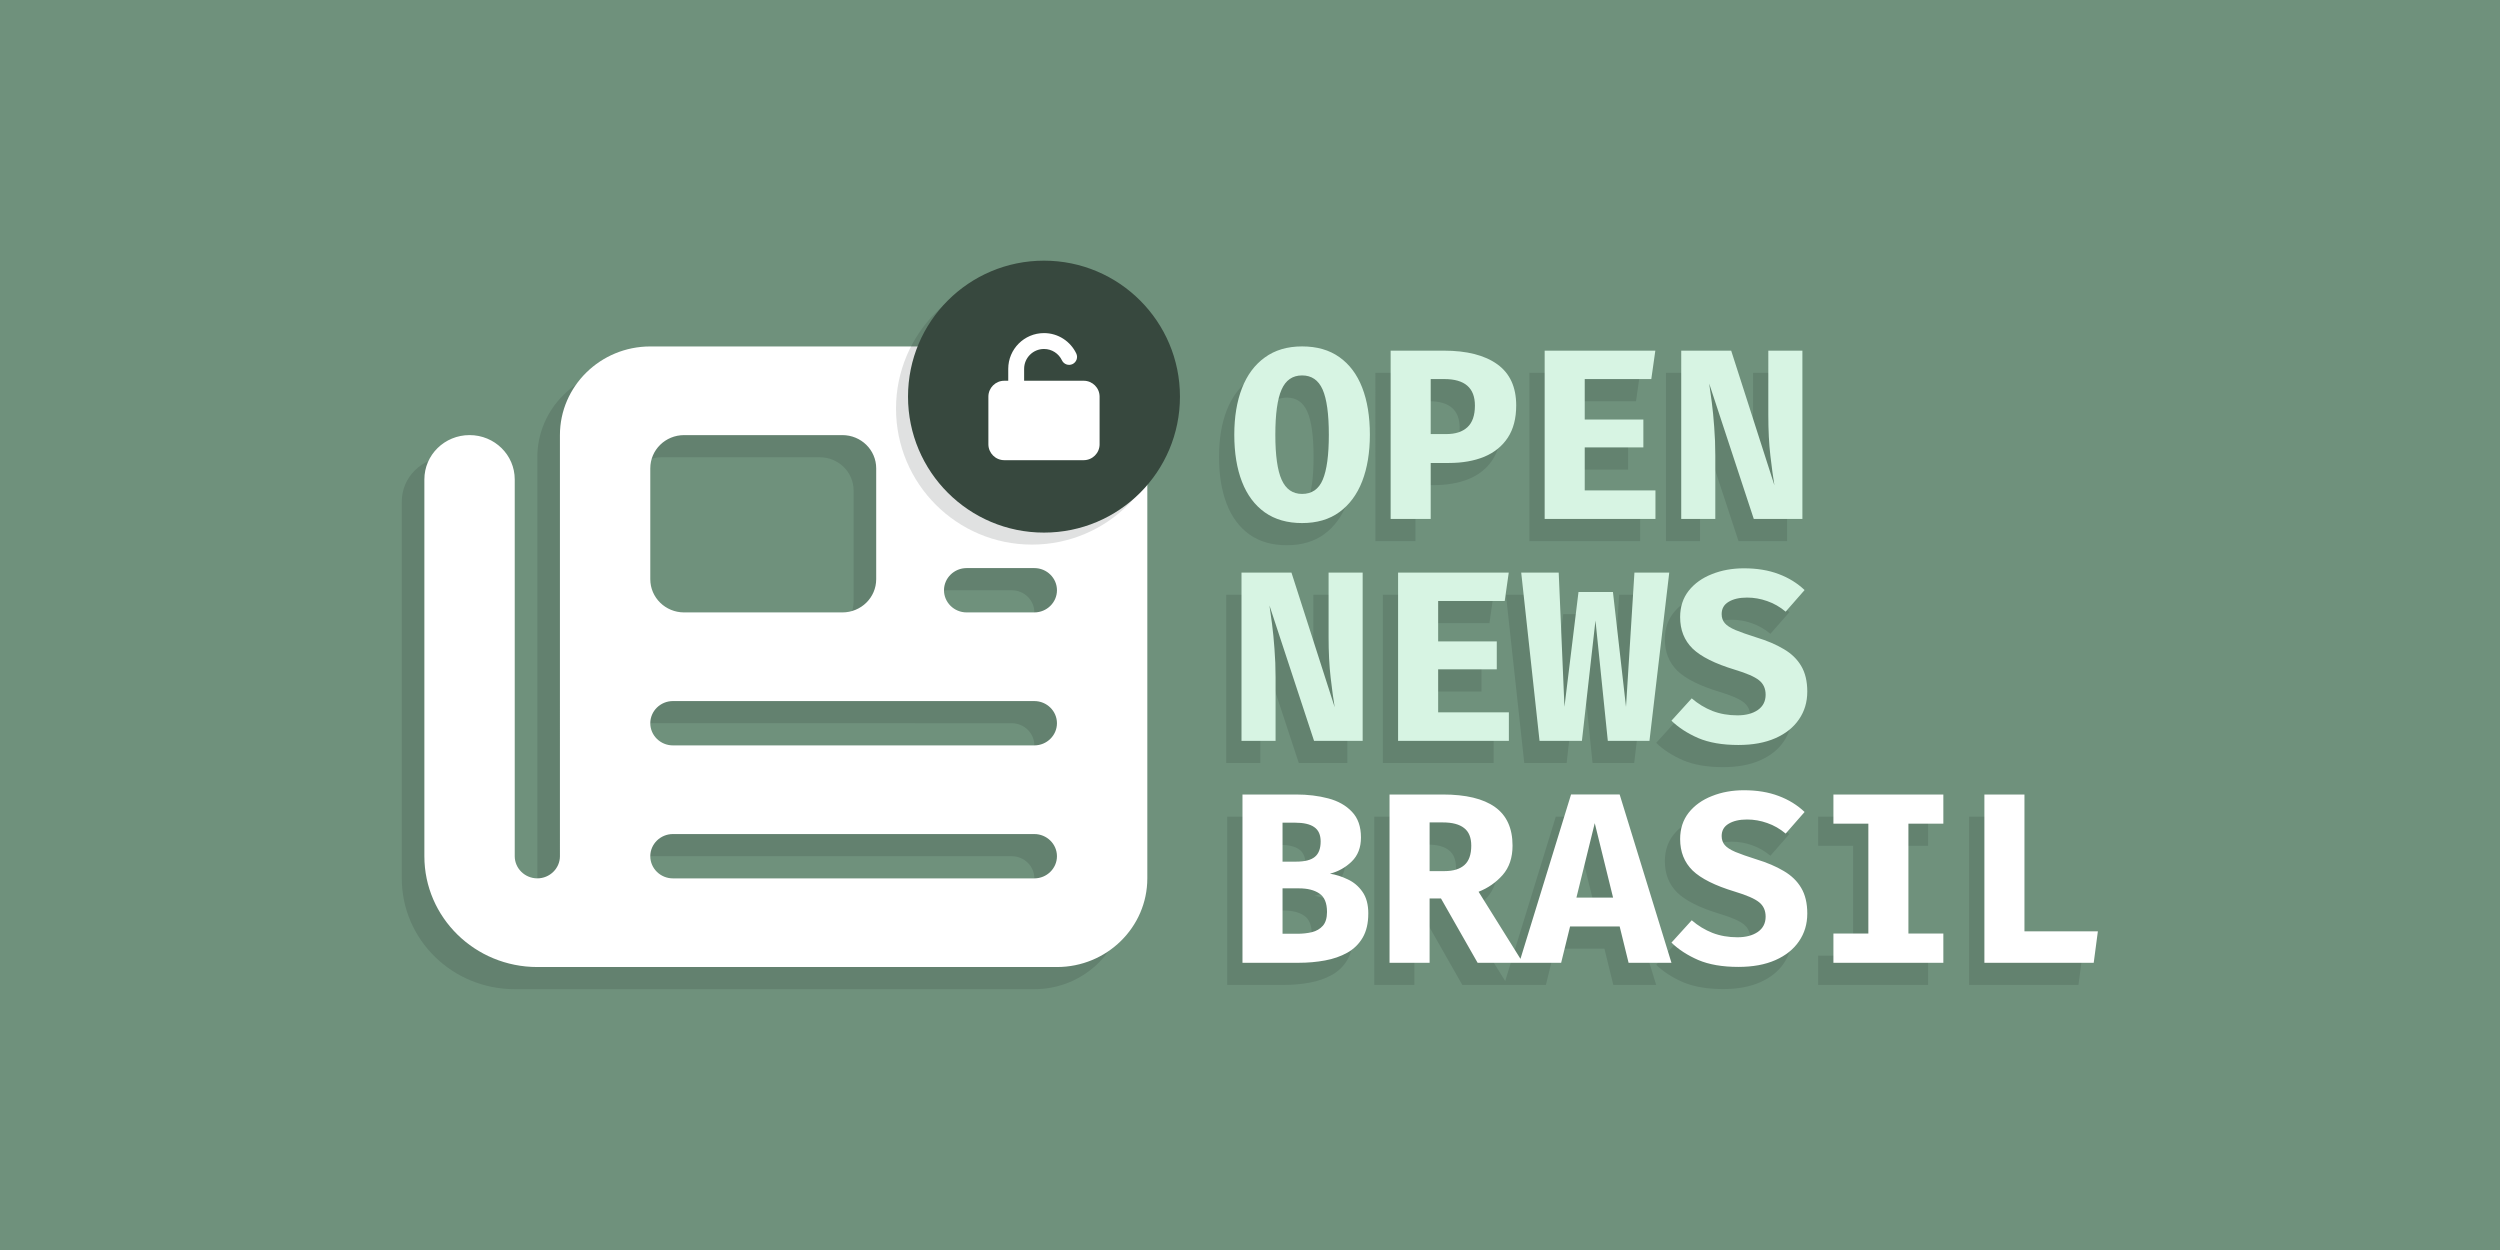 <?xml version="1.0" encoding="UTF-8" standalone="no"?>
<!-- Created with Inkscape (http://www.inkscape.org/) -->

<svg
   width="2048"
   height="1024"
   viewBox="0 0 541.867 270.933"
   version="1.1"
   id="svg1"
   inkscape:version="1.3.2 (091e20e, 2023-11-25)"
   sodipodi:docname="banner-horizontal.svg"
   inkscape:export-filename="banner-horizontal.png"
   inkscape:export-xdpi="96"
   inkscape:export-ydpi="96"
   xmlns:inkscape="http://www.inkscape.org/namespaces/inkscape"
   xmlns:sodipodi="http://sodipodi.sourceforge.net/DTD/sodipodi-0.dtd"
   xmlns="http://www.w3.org/2000/svg"
   xmlns:svg="http://www.w3.org/2000/svg">
  <sodipodi:namedview
     id="namedview1"
     pagecolor="#ffffff"
     bordercolor="#000000"
     borderopacity="0.25"
     inkscape:showpageshadow="2"
     inkscape:pageopacity="0.0"
     inkscape:pagecheckerboard="0"
     inkscape:deskcolor="#d1d1d1"
     inkscape:document-units="mm"
     showguides="true"
     inkscape:zoom="0.37284003"
     inkscape:cx="1090.2799"
     inkscape:cy="646.38983"
     inkscape:window-width="1920"
     inkscape:window-height="1027"
     inkscape:window-x="0"
     inkscape:window-y="25"
     inkscape:window-maximized="1"
     inkscape:current-layer="layer1">
    <sodipodi:guide
       position="0,270.933"
       orientation="0,2048"
       id="guide1"
       inkscape:locked="false" />
    <sodipodi:guide
       position="541.867,270.933"
       orientation="1024,0"
       id="guide2"
       inkscape:locked="false" />
    <sodipodi:guide
       position="541.867,0"
       orientation="0,-2048"
       id="guide3"
       inkscape:locked="false" />
    <sodipodi:guide
       position="0,0"
       orientation="-1024,0"
       id="guide4"
       inkscape:locked="false" />
    <sodipodi:guide
       position="162.452,195.835"
       orientation="0,-1"
       id="guide7"
       inkscape:locked="false" />
    <sodipodi:guide
       position="163.016,61.309"
       orientation="0,-1"
       id="guide8"
       inkscape:locked="false" />
    <sodipodi:guide
       position="212.409,56.505"
       orientation="0,-1"
       id="guide15"
       inkscape:locked="false" />
  </sodipodi:namedview>
  <defs
     id="defs1" />
  <g
     inkscape:label="Camada 1"
     inkscape:groupmode="layer"
     id="layer1">
    <rect
       style="fill:#6f917c;stroke-width:3.879"
       id="rect4"
       width="541.867"
       height="270.933"
       x="0"
       y="-2.5000002e-06" />
    <g
       id="g5"
       transform="matrix(2.709,0,0,2.709,29.982,11.699)">
      <path
         d="m 31.924,32.267 c 0,-3.912 3.242,-7.093 7.23,-7.093 h 32.537 c 3.988,0 7.23,3.181 7.23,7.093 v 35.466 c 0,3.912 -3.242,7.093 -7.23,7.093 H 30.117 c -4.993,0 -9.038,-3.968 -9.038,-8.867 v -30.146 c 0,-1.962 1.616,-3.547 3.615,-3.547 2,0 3.615,1.585 3.615,3.547 v 30.146 c 0,0.975 0.813,1.773 1.808,1.773 0.994,0 1.808,-0.798 1.808,-1.773 z m 7.23,2.66 v 8.867 c 0,1.474 1.209,2.66 2.711,2.66 h 12.653 c 1.503,0 2.711,-1.186 2.711,-2.66 v -8.867 c 0,-1.474 -1.209,-2.66 -2.711,-2.66 H 41.866 c -1.503,0 -2.711,1.186 -2.711,2.66 z m 23.499,-0.887 c 0,0.975 0.813,1.773 1.808,1.773 h 5.423 c 0.994,0 1.808,-0.798 1.808,-1.773 0,-0.975 -0.813,-1.773 -1.808,-1.773 h -5.423 c -0.994,0 -1.808,0.798 -1.808,1.773 z m 0,10.64 c 0,0.975 0.813,1.773 1.808,1.773 h 5.423 c 0.994,0 1.808,-0.798 1.808,-1.773 0,-0.975 -0.813,-1.773 -1.808,-1.773 h -5.423 c -0.994,0 -1.808,0.798 -1.808,1.773 z m -23.499,10.64 c 0,0.975 0.813,1.773 1.808,1.773 h 28.921 c 0.994,0 1.808,-0.798 1.808,-1.773 0,-0.975 -0.813,-1.773 -1.808,-1.773 H 40.962 c -0.994,0 -1.808,0.798 -1.808,1.773 z m 0,10.64 c 0,0.975 0.813,1.773 1.808,1.773 h 28.921 c 0.994,0 1.808,-0.798 1.808,-1.773 0,-0.975 -0.813,-1.773 -1.808,-1.773 H 40.962 c -0.994,0 -1.808,0.798 -1.808,1.773 z"
         id="path5"
         style="fill:#1c241f;fill-opacity:0.138;stroke-width:0.112" />
      <path
         d="m 33.732,30.494 c 0,-3.912 3.242,-7.093 7.23,-7.093 H 73.499 c 3.988,0 7.23,3.181 7.23,7.093 v 35.466 c 0,3.912 -3.242,7.093 -7.23,7.093 H 31.924 c -4.993,0 -9.038,-3.968 -9.038,-8.867 v -30.146 c 0,-1.962 1.616,-3.547 3.615,-3.547 2,0 3.615,1.585 3.615,3.547 v 30.146 c 0,0.975 0.813,1.773 1.808,1.773 0.994,0 1.808,-0.798 1.808,-1.773 z m 7.23,2.66 v 8.867 c 0,1.474 1.209,2.66 2.711,2.66 h 12.653 c 1.503,0 2.711,-1.186 2.711,-2.66 v -8.867 c 0,-1.474 -1.209,-2.66 -2.711,-2.66 H 43.673 c -1.503,0 -2.711,1.186 -2.711,2.66 z m 23.499,-0.887 c 0,0.975 0.813,1.773 1.808,1.773 h 5.423 c 0.994,0 1.808,-0.798 1.808,-1.773 0,-0.975 -0.813,-1.773 -1.808,-1.773 h -5.423 c -0.994,0 -1.808,0.798 -1.808,1.773 z m 0,10.64 c 0,0.975 0.813,1.773 1.808,1.773 h 5.423 c 0.994,0 1.808,-0.798 1.808,-1.773 0,-0.975 -0.813,-1.773 -1.808,-1.773 h -5.423 c -0.994,0 -1.808,0.798 -1.808,1.773 z m -23.499,10.64 c 0,0.975 0.813,1.773 1.808,1.773 h 28.921 c 0.994,0 1.808,-0.798 1.808,-1.773 0,-0.975 -0.813,-1.773 -1.808,-1.773 H 42.77 c -0.994,0 -1.808,0.798 -1.808,1.773 z m 0,10.64 c 0,0.975 0.813,1.773 1.808,1.773 h 28.921 c 0.994,0 1.808,-0.798 1.808,-1.773 0,-0.975 -0.813,-1.773 -1.808,-1.773 H 42.77 c -0.994,0 -1.808,0.798 -1.808,1.773 z"
         id="path1"
         style="fill:#ffffff;stroke-width:0.112" />
    </g>
    <g
       id="g4"
       transform="matrix(2.709,0,0,2.709,21.291,13.595)">
      <g
         id="g6">
        <circle
           style="fill:#1c241f;fill-opacity:0.135;stroke-width:1.133"
           id="circle5"
           cx="74.71"
           cy="27.676"
           r="10.879" />
        <circle
           style="fill:#37483e;stroke-width:1.133"
           id="path4"
           cx="75.67"
           cy="26.716"
           r="10.879" />
      </g>
      <path
         d="m 74.081,24.492 c 0,-0.878 0.711,-1.589 1.589,-1.589 0.634,0 1.18,0.369 1.436,0.908 0.151,0.318 0.53,0.453 0.846,0.302 0.316,-0.151 0.453,-0.53 0.302,-0.846 -0.459,-0.965 -1.442,-1.635 -2.584,-1.635 -1.579,0 -2.86,1.281 -2.86,2.86 v 0.953 h -0.318 c -0.701,0 -1.271,0.57 -1.271,1.271 v 3.813 c 0,0.701 0.57,1.271 1.271,1.271 h 6.356 c 0.701,0 1.271,-0.57 1.271,-1.271 V 26.716 c 0,-0.701 -0.57,-1.271 -1.271,-1.271 h -4.767 z"
         id="path1-2"
         style="fill:#ffffff;stroke-width:0.02" />
    </g>
    <g
       id="g1">
      <g
         id="text4"
         style="font-weight:bold;font-size:51.471px;line-height:0.9;-inkscape-font-specification:'sans-serif Bold';fill:#1c241f;stroke-width:0.268;fill-opacity:0.134"
         transform="matrix(1.003,0,0,0.997,28.948,14.101)"
         aria-label="OPEN&#10;NEWS&#10;BRASIL">
        <path
           style="font-family:'Fira Code';-inkscape-font-specification:'Fira Code Bold';fill:#1c241f;fill-opacity:0.134"
           d="m 263.867,85.173 q 0,5.807 -1.663,10.136 -1.663,4.302 -4.936,6.704 -3.247,2.376 -8.051,2.376 -4.778,0 -8.051,-2.323 -3.273,-2.349 -4.936,-6.652 -1.663,-4.302 -1.663,-10.241 0,-5.807 1.663,-10.109 1.663,-4.302 4.936,-6.678 3.273,-2.402 8.051,-2.402 4.804,0 8.051,2.323 3.273,2.323 4.936,6.625 1.663,4.302 1.663,10.241 z m -8.869,0 q 0,-6.757 -1.346,-9.819 -1.346,-3.062 -4.434,-3.062 -3.088,0 -4.434,3.088 -1.346,3.062 -1.346,9.793 0,6.757 1.373,9.819 1.373,3.062 4.408,3.062 3.167,0 4.461,-3.088 1.32,-3.115 1.32,-9.793 z m 40.491,-6.361 q 0,4.25 -1.821,7.021 -1.821,2.772 -5.094,4.144 -3.273,1.346 -7.602,1.346 h -3.959 v 12.168 h -8.658 V 66.907 h 11.508 q 7.444,0 11.535,2.956 4.091,2.956 4.091,8.948 z m -8.922,0.026 q 0,-5.754 -6.599,-5.754 h -2.956 v 11.957 h 3.405 q 2.904,0 4.514,-1.478 1.637,-1.505 1.637,-4.725 z m 23.73,-5.754 v 8.79 h 12.67 v 6.071 h -12.67 v 9.344 h 15.283 v 6.203 H 301.639 V 66.907 h 23.914 l -0.871,6.177 z m 36.531,30.408 -9.634,-29.431 q 0.238,1.557 0.554,4.012 0.317,2.428 0.528,5.411 0.238,2.983 0.238,6.203 v 13.805 h -7.364 V 66.907 h 10.796 l 9.344,29.273 q -0.422,-2.508 -0.871,-6.414 -0.449,-3.907 -0.449,-8.842 V 66.907 h 7.364 v 36.584 z"
           id="path10" />
        <path
           style="font-family:'Fira Code';-inkscape-font-specification:'Fira Code Bold';fill:#1c241f;fill-opacity:0.134"
           d="m 251.804,151.737 -9.634,-29.431 q 0.238,1.557 0.554,4.012 0.317,2.428 0.528,5.411 0.238,2.983 0.238,6.203 v 13.805 h -7.364 v -36.584 h 10.796 l 9.344,29.273 q -0.422,-2.508 -0.871,-6.414 -0.449,-3.907 -0.449,-8.842 v -14.016 h 7.364 v 36.584 z m 26.818,-30.408 v 8.79 h 12.67 v 6.071 h -12.67 v 9.344 h 15.283 v 6.203 h -23.941 v -36.584 h 23.914 l -0.871,6.177 z m 49.94,-6.177 -4.276,36.584 h -9.001 l -2.666,-26.158 -2.93,26.158 h -9.159 l -3.959,-36.584 h 8.103 l 1.241,29.193 3.035,-24.97 h 7.444 l 2.824,24.97 1.821,-29.193 z m 29.827,25.894 q 0,3.405 -1.795,6.018 -1.768,2.613 -5.094,4.091 -3.326,1.478 -7.998,1.478 -5.173,0 -8.684,-1.505 -3.484,-1.531 -5.781,-3.775 l 4.382,-4.857 q 2.032,1.768 4.487,2.745 2.455,0.95 5.385,0.95 2.719,0 4.408,-1.161 1.689,-1.188 1.689,-3.326 0,-2.006 -1.425,-3.141 -1.399,-1.135 -5.226,-2.296 -6.414,-1.953 -9.133,-4.593 -2.692,-2.666 -2.692,-6.836 0,-3.352 1.848,-5.728 1.874,-2.376 5.015,-3.616 3.141,-1.267 6.916,-1.267 4.25,0 7.496,1.241 3.247,1.214 5.622,3.484 l -4.091,4.698 q -1.848,-1.557 -3.986,-2.296 -2.138,-0.765 -4.355,-0.765 -2.481,0 -3.986,0.924 -1.505,0.897 -1.505,2.666 0,1.161 0.66,1.953 0.66,0.792 2.296,1.505 1.637,0.686 4.54,1.61 3.458,1.056 5.913,2.534 2.481,1.452 3.775,3.669 1.32,2.217 1.32,5.596 z"
           id="path11" />
        <path
           style="font-family:'Fira Code';-inkscape-font-specification:'Fira Code Bold';fill:#1c241f;fill-opacity:0.134"
           d="m 263.524,189.266 q 0,3.167 -1.214,5.253 -1.214,2.085 -3.326,3.273 -2.112,1.188 -4.83,1.689 -2.692,0.502 -5.675,0.502 h -12.142 v -36.584 h 11.588 q 3.775,0 6.942,0.845 3.194,0.845 5.121,2.904 1.953,2.032 1.953,5.596 0,3.273 -2.006,5.226 -2.006,1.953 -4.698,2.64 1.953,0.317 3.854,1.241 1.927,0.897 3.167,2.692 1.267,1.795 1.267,4.725 z m -10.294,-15.652 q 0,-2.164 -1.373,-3.115 -1.346,-0.977 -4.197,-0.977 h -2.666 v 8.473 h 2.93 q 2.798,0 4.039,-1.029 1.267,-1.029 1.267,-3.352 z m 1.373,15.309 q 0,-2.904 -1.663,-4.012 -1.637,-1.109 -4.382,-1.109 h -3.563 v 9.872 h 3.194 q 1.689,0 3.141,-0.343 1.478,-0.37 2.376,-1.399 0.897,-1.029 0.897,-3.009 z m 40.095,-14.412 q 0,3.933 -2.138,6.388 -2.138,2.428 -5.2,3.643 l 9.582,15.441 h -9.793 l -7.919,-13.99 h -2.455 v 13.99 h -8.658 v -36.584 h 11.508 q 7.47,0 11.271,2.719 3.801,2.719 3.801,8.394 z m -8.922,0 q 0,-2.64 -1.557,-3.827 -1.531,-1.214 -4.566,-1.214 h -2.877 v 10.585 h 3.22 q 2.824,0 4.302,-1.32 1.478,-1.32 1.478,-4.223 z m 32.07,17.579 h -10.717 l -1.927,7.892 h -9.054 l 11.192,-36.584 h 10.505 l 11.192,36.584 h -9.265 z m -9.344,-6.282 h 7.919 l -3.959,-16.18 z m 49.887,3.484 q 0,3.405 -1.795,6.018 -1.768,2.613 -5.094,4.091 -3.326,1.478 -7.998,1.478 -5.173,0 -8.684,-1.505 -3.484,-1.531 -5.781,-3.775 l 4.382,-4.857 q 2.032,1.768 4.487,2.745 2.455,0.95 5.385,0.95 2.719,0 4.408,-1.161 1.689,-1.188 1.689,-3.326 0,-2.006 -1.425,-3.141 -1.399,-1.135 -5.226,-2.296 -6.414,-1.953 -9.133,-4.593 -2.692,-2.666 -2.692,-6.836 0,-3.352 1.848,-5.728 1.874,-2.376 5.015,-3.616 3.141,-1.267 6.916,-1.267 4.25,0 7.496,1.241 3.247,1.214 5.622,3.484 l -4.091,4.698 q -1.848,-1.557 -3.986,-2.296 -2.138,-0.765 -4.355,-0.765 -2.481,0 -3.986,0.924 -1.505,0.897 -1.505,2.666 0,1.161 0.66,1.953 0.66,0.792 2.296,1.505 1.637,0.686 4.54,1.61 3.458,1.056 5.913,2.534 2.481,1.452 3.775,3.669 1.32,2.217 1.32,5.596 z m 29.405,-25.894 v 6.335 h -7.549 v 23.888 h 7.549 v 6.361 h -23.756 v -6.361 h 7.549 v -23.888 h -7.549 v -6.335 z m 8.869,36.584 v -36.584 h 8.658 v 29.748 h 15.864 l -0.897,6.836 z"
           id="path12" />
      </g>
      <g
         id="text10"
         style="font-weight:bold;font-size:51.471px;line-height:0.9;-inkscape-font-specification:'sans-serif Bold';fill:#ffffff;stroke-width:0.268"
         transform="matrix(1.003,0,0,0.997,32.257,9.297)"
         aria-label="OPEN&#10;NEWS&#10;BRASIL">
        <path
           style="font-family:'Fira Code';-inkscape-font-specification:'Fira Code Bold';fill:#d7f4e3"
           d="m 263.867,85.173 q 0,5.807 -1.663,10.136 -1.663,4.302 -4.936,6.704 -3.247,2.376 -8.051,2.376 -4.778,0 -8.051,-2.323 -3.273,-2.349 -4.936,-6.652 -1.663,-4.302 -1.663,-10.241 0,-5.807 1.663,-10.109 1.663,-4.302 4.936,-6.678 3.273,-2.402 8.051,-2.402 4.804,0 8.051,2.323 3.273,2.323 4.936,6.625 1.663,4.302 1.663,10.241 z m -8.869,0 q 0,-6.757 -1.346,-9.819 -1.346,-3.062 -4.434,-3.062 -3.088,0 -4.434,3.088 -1.346,3.062 -1.346,9.793 0,6.757 1.373,9.819 1.373,3.062 4.408,3.062 3.167,0 4.461,-3.088 1.32,-3.115 1.32,-9.793 z m 40.491,-6.361 q 0,4.25 -1.821,7.021 -1.821,2.772 -5.094,4.144 -3.273,1.346 -7.602,1.346 h -3.959 v 12.168 h -8.658 V 66.907 h 11.508 q 7.444,0 11.535,2.956 4.091,2.956 4.091,8.948 z m -8.922,0.026 q 0,-5.754 -6.599,-5.754 h -2.956 v 11.957 h 3.405 q 2.904,0 4.514,-1.478 1.637,-1.505 1.637,-4.725 z m 23.73,-5.754 v 8.79 h 12.67 v 6.071 h -12.67 v 9.344 h 15.283 v 6.203 H 301.639 V 66.907 h 23.914 l -0.871,6.177 z m 36.531,30.408 -9.634,-29.431 q 0.238,1.557 0.554,4.012 0.317,2.428 0.528,5.411 0.238,2.983 0.238,6.203 v 13.805 h -7.364 V 66.907 h 10.796 l 9.344,29.273 q -0.422,-2.508 -0.871,-6.414 -0.449,-3.907 -0.449,-8.842 V 66.907 h 7.364 v 36.584 z"
           id="path13" />
        <path
           style="font-family:'Fira Code';-inkscape-font-specification:'Fira Code Bold';fill:#d7f4e3"
           d="m 251.804,151.737 -9.634,-29.431 q 0.238,1.557 0.554,4.012 0.317,2.428 0.528,5.411 0.238,2.983 0.238,6.203 v 13.805 h -7.364 v -36.584 h 10.796 l 9.344,29.273 q -0.422,-2.508 -0.871,-6.414 -0.449,-3.907 -0.449,-8.842 v -14.016 h 7.364 v 36.584 z m 26.818,-30.408 v 8.79 h 12.67 v 6.071 h -12.67 v 9.344 h 15.283 v 6.203 h -23.941 v -36.584 h 23.914 l -0.871,6.177 z m 49.94,-6.177 -4.276,36.584 h -9.001 l -2.666,-26.158 -2.93,26.158 h -9.159 l -3.959,-36.584 h 8.103 l 1.241,29.193 3.035,-24.97 h 7.444 l 2.824,24.97 1.821,-29.193 z m 29.827,25.894 q 0,3.405 -1.795,6.018 -1.768,2.613 -5.094,4.091 -3.326,1.478 -7.998,1.478 -5.173,0 -8.684,-1.505 -3.484,-1.531 -5.781,-3.775 l 4.382,-4.857 q 2.032,1.768 4.487,2.745 2.455,0.95 5.385,0.95 2.719,0 4.408,-1.161 1.689,-1.188 1.689,-3.326 0,-2.006 -1.425,-3.141 -1.399,-1.135 -5.226,-2.296 -6.414,-1.953 -9.133,-4.593 -2.692,-2.666 -2.692,-6.836 0,-3.352 1.848,-5.728 1.874,-2.376 5.015,-3.616 3.141,-1.267 6.916,-1.267 4.25,0 7.496,1.241 3.247,1.214 5.622,3.484 l -4.091,4.698 q -1.848,-1.557 -3.986,-2.296 -2.138,-0.765 -4.355,-0.765 -2.481,0 -3.986,0.924 -1.505,0.897 -1.505,2.666 0,1.161 0.66,1.953 0.66,0.792 2.296,1.505 1.637,0.686 4.54,1.61 3.458,1.056 5.913,2.534 2.481,1.452 3.775,3.669 1.32,2.217 1.32,5.596 z"
           id="path14" />
        <path
           style="font-family:'Fira Code';-inkscape-font-specification:'Fira Code Bold'"
           d="m 263.524,189.266 q 0,3.167 -1.214,5.253 -1.214,2.085 -3.326,3.273 -2.112,1.188 -4.83,1.689 -2.692,0.502 -5.675,0.502 h -12.142 v -36.584 h 11.588 q 3.775,0 6.942,0.845 3.194,0.845 5.121,2.904 1.953,2.032 1.953,5.596 0,3.273 -2.006,5.226 -2.006,1.953 -4.698,2.64 1.953,0.317 3.854,1.241 1.927,0.897 3.167,2.692 1.267,1.795 1.267,4.725 z m -10.294,-15.652 q 0,-2.164 -1.373,-3.115 -1.346,-0.977 -4.197,-0.977 h -2.666 v 8.473 h 2.93 q 2.798,0 4.039,-1.029 1.267,-1.029 1.267,-3.352 z m 1.373,15.309 q 0,-2.904 -1.663,-4.012 -1.637,-1.109 -4.382,-1.109 h -3.563 v 9.872 h 3.194 q 1.689,0 3.141,-0.343 1.478,-0.37 2.376,-1.399 0.897,-1.029 0.897,-3.009 z m 40.095,-14.412 q 0,3.933 -2.138,6.388 -2.138,2.428 -5.2,3.643 l 9.582,15.441 h -9.793 l -7.919,-13.99 h -2.455 v 13.99 h -8.658 v -36.584 h 11.508 q 7.47,0 11.271,2.719 3.801,2.719 3.801,8.394 z m -8.922,0 q 0,-2.64 -1.557,-3.827 -1.531,-1.214 -4.566,-1.214 h -2.877 v 10.585 h 3.22 q 2.824,0 4.302,-1.32 1.478,-1.32 1.478,-4.223 z m 32.07,17.579 h -10.717 l -1.927,7.892 h -9.054 l 11.192,-36.584 h 10.505 l 11.192,36.584 h -9.265 z m -9.344,-6.282 h 7.919 l -3.959,-16.18 z m 49.887,3.484 q 0,3.405 -1.795,6.018 -1.768,2.613 -5.094,4.091 -3.326,1.478 -7.998,1.478 -5.173,0 -8.684,-1.505 -3.484,-1.531 -5.781,-3.775 l 4.382,-4.857 q 2.032,1.768 4.487,2.745 2.455,0.95 5.385,0.95 2.719,0 4.408,-1.161 1.689,-1.188 1.689,-3.326 0,-2.006 -1.425,-3.141 -1.399,-1.135 -5.226,-2.296 -6.414,-1.953 -9.133,-4.593 -2.692,-2.666 -2.692,-6.836 0,-3.352 1.848,-5.728 1.874,-2.376 5.015,-3.616 3.141,-1.267 6.916,-1.267 4.25,0 7.496,1.241 3.247,1.214 5.622,3.484 l -4.091,4.698 q -1.848,-1.557 -3.986,-2.296 -2.138,-0.765 -4.355,-0.765 -2.481,0 -3.986,0.924 -1.505,0.897 -1.505,2.666 0,1.161 0.66,1.953 0.66,0.792 2.296,1.505 1.637,0.686 4.54,1.61 3.458,1.056 5.913,2.534 2.481,1.452 3.775,3.669 1.32,2.217 1.32,5.596 z m 29.405,-25.894 v 6.335 h -7.549 v 23.888 h 7.549 v 6.361 h -23.756 v -6.361 h 7.549 v -23.888 h -7.549 v -6.335 z m 8.869,36.584 v -36.584 h 8.658 v 29.748 h 15.864 l -0.897,6.836 z"
           id="path15" />
      </g>
    </g>
  </g>
</svg>
